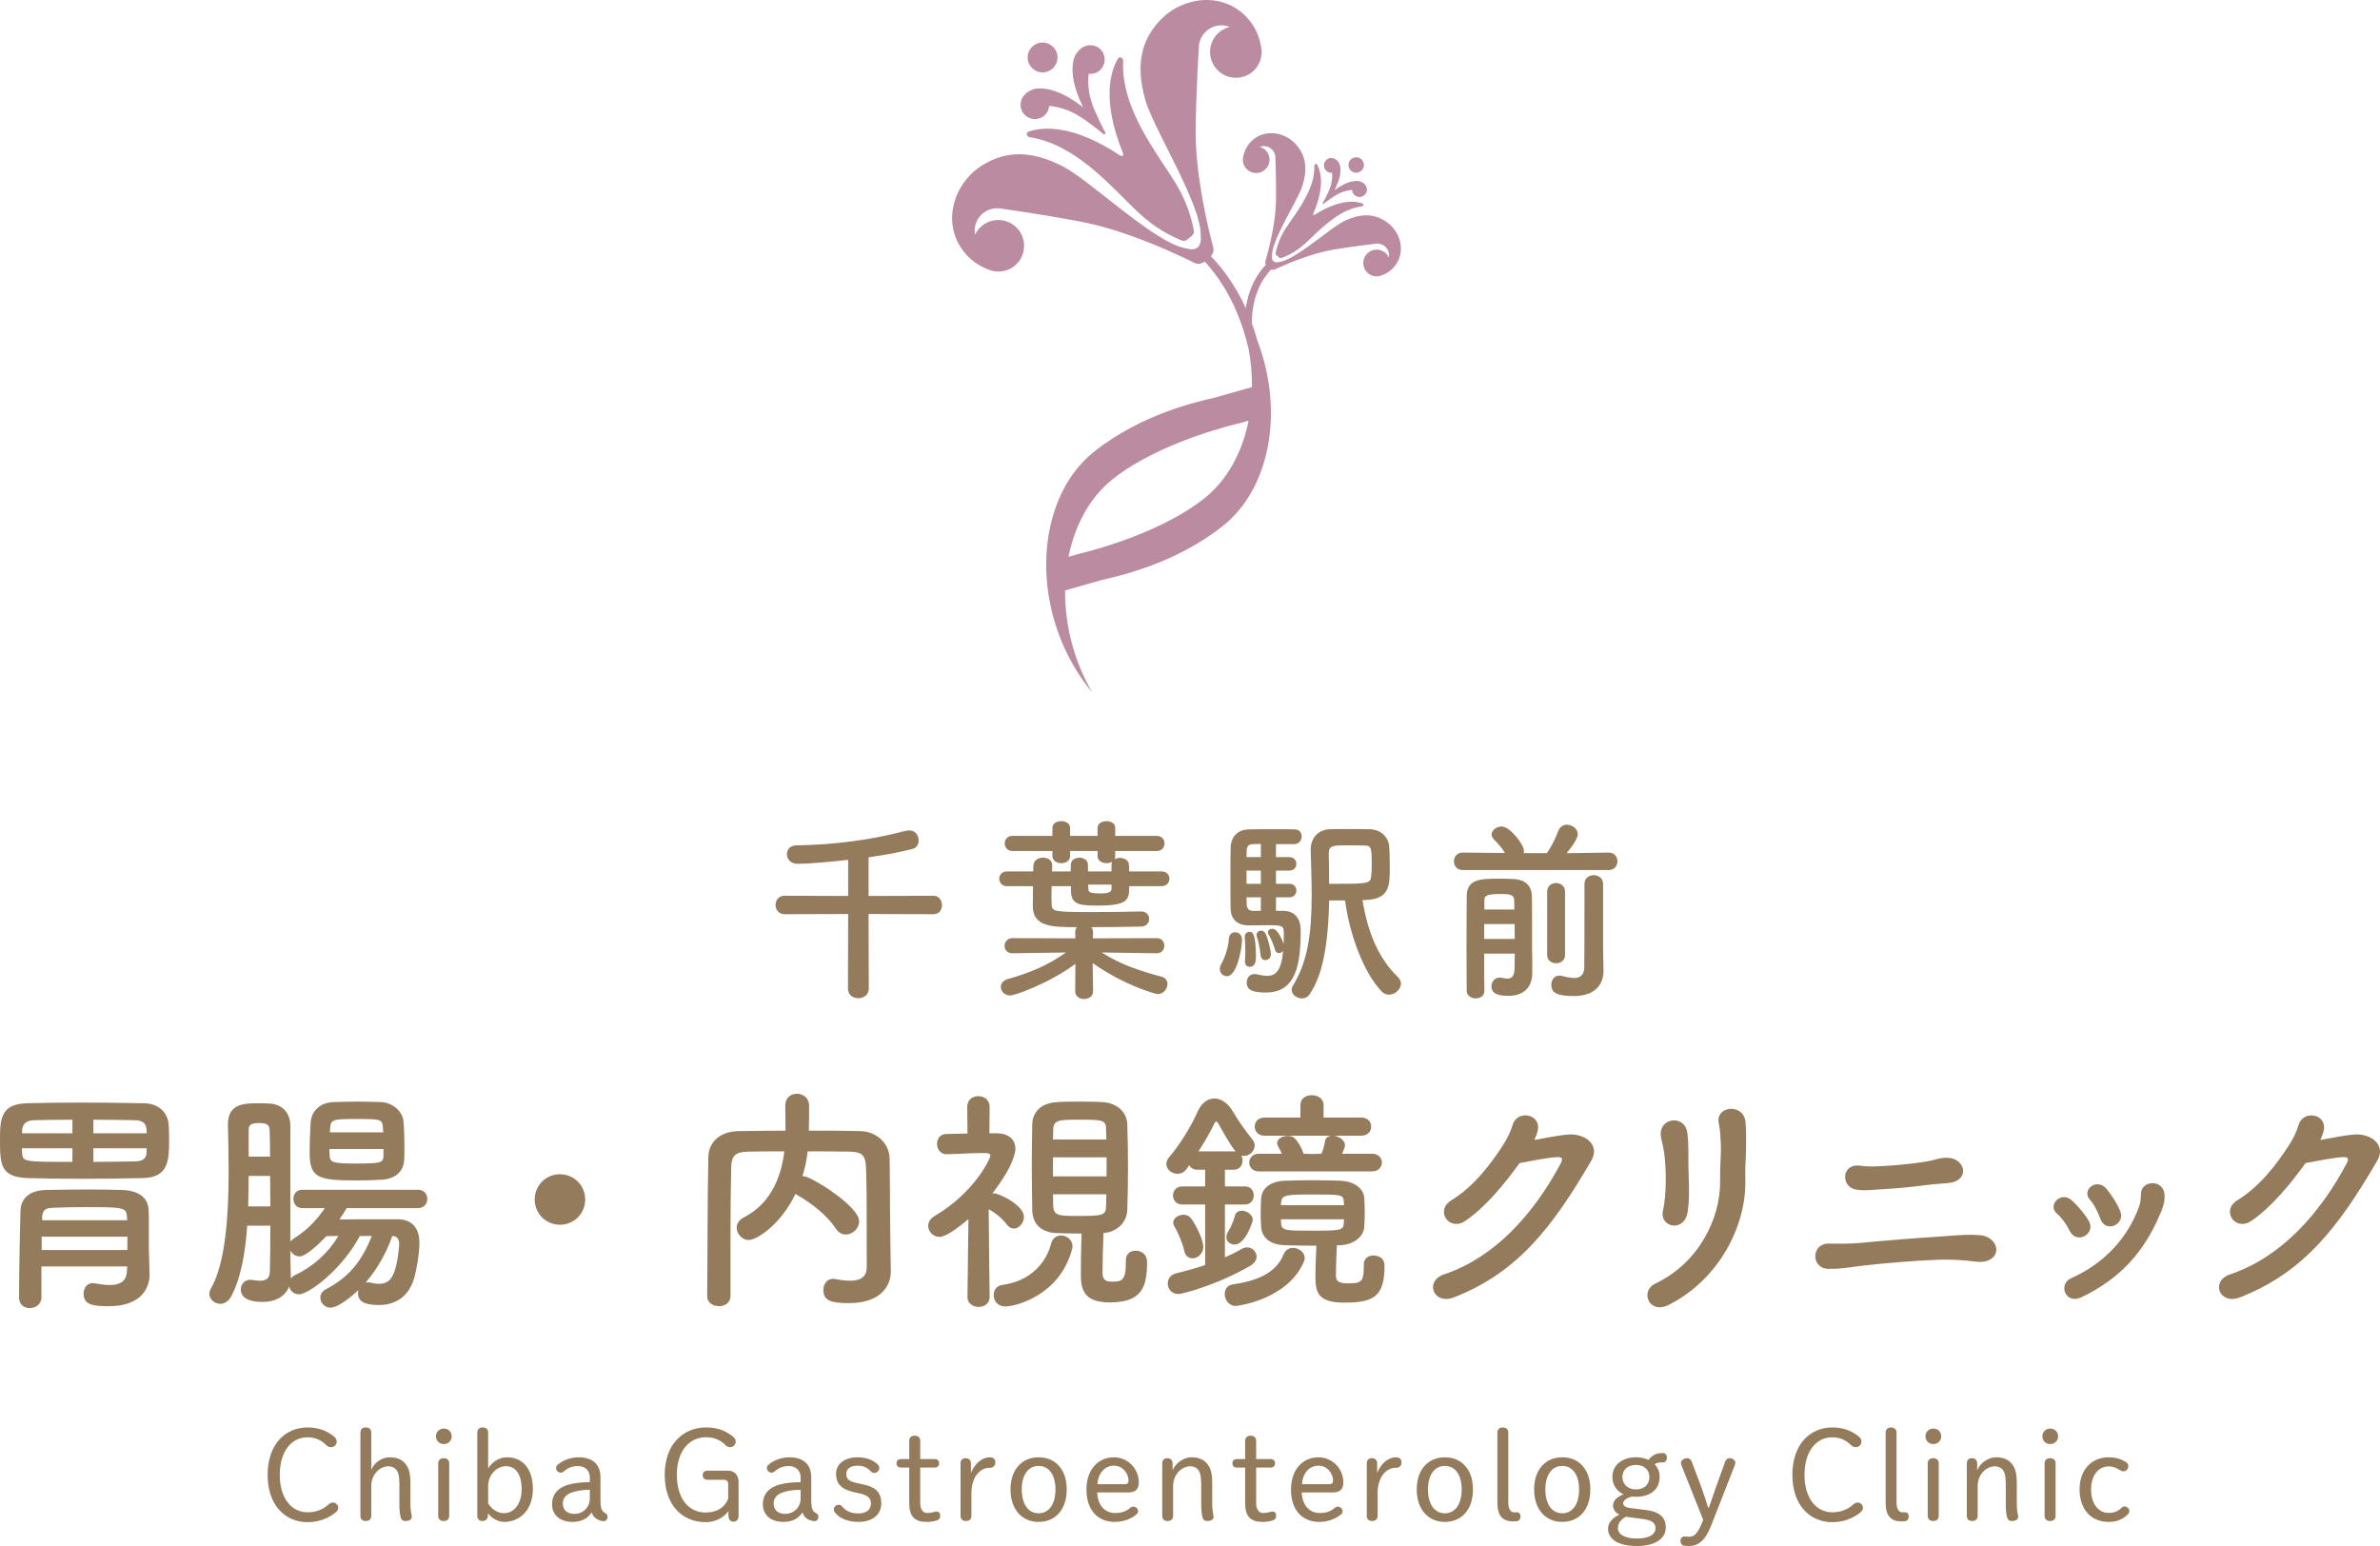 <?xml version="1.0" encoding="UTF-8"?><svg id="_レイヤー_2" xmlns="http://www.w3.org/2000/svg" width="528.088" height="343.048" viewBox="0 0 528.088 343.048"><g id="_レイヤー_1-2"><path d="M18.286,261.562c-4.333,0-8.456-.052-12.207-.158-5.972-.211-6.079-3.065-6.079-8.402,0-4.598.106-8.033,5.92-8.193,3.804-.104,7.768-.158,11.891-.158,4.598,0,9.355.054,14.218.158,3.276.054,5.178,2.169,5.391,4.652.052.792.104,1.902.104,3.065,0,4.915-.052,8.719-5.76,8.877-4.546.106-9.144.158-13.477.158ZM33.19,282.65v.211c0,3.065-2.008,6.975-9.038,6.975-3.699,0-5.601-.369-5.601-2.801,0-1.162.686-2.325,2.06-2.325.106,0,.265,0,.423.052,1.164.213,2.273.371,3.33.371,2.113,0,3.752-.688,3.804-3.224l.054-.899H9.196v6.871c0,1.533-1.322,2.377-2.59,2.377-1.216,0-2.377-.74-2.377-2.325,0-6.237.263-18.021.317-19.343.104-2.219,1.479-4.44,5.655-4.544,2.536-.054,5.918-.106,9.248-.106,2.748,0,5.443.052,7.609.106,4.281.158,5.814,2.113,5.92,4.492.052.899.052,2.008.052,3.17v5.445l.158,5.497ZM16.067,254.797H4.863c0,.423.052.794.052,1.111.158,1.902.475,1.902,11.152,1.902v-3.013ZM16.067,248.456c-3.013,0-5.866.054-8.51.106-1.85.052-2.588,1.003-2.642,2.167v.74h11.152v-3.013ZM28.275,274.405H9.248v2.959h19.026v-2.959ZM28.168,269.966c-.104-2.06-.951-2.114-8.984-2.114-2.855,0-5.708.054-7.77.158-1.32.054-2.008.636-2.06,1.956v.792h18.868l-.054-.792ZM32.556,251.469c0-.371-.052-.634-.052-.899-.106-1.374-.899-1.956-2.59-2.008-2.959-.052-6.079-.106-9.196-.106v3.013h11.838ZM20.718,254.797v3.013c3.118,0,6.289-.052,9.301-.106,1.322,0,2.431-.475,2.486-1.85,0-.317.052-.686.052-1.057h-11.838Z" fill="#937b5c"/><path d="M76.948,268.064c-.528.845-1.057,1.691-1.639,2.536,2.855-.052,6.289-.052,9.409-.052h3.645c3.013.052,4.704,1.902,4.704,5.284,0,2.114-.688,6.554-1.426,8.562-1.322,3.541-4.123,5.18-7.559,5.18-3.382,0-4.65-.899-4.65-2.644,0-.211.052-.475.106-.686-2.114,2.008-4.757,3.91-6.183,3.91-1.374,0-2.273-1.109-2.273-2.219,0-.686.369-1.426,1.216-1.85,5.074-2.642,7.98-6.183,10.199-11.838h-2.642c-4.07,7.557-11.363,12.948-13.53,12.948-1.109,0-1.956-.792-2.167-1.743-.847,2.219-3.013,3.435-5.92,3.435-4.069,0-4.809-1.637-4.809-2.748s.792-2.167,2.114-2.167c.211,0,.369,0,.528.054.53.104,1.057.158,1.587.158,1.162,0,2.167-.371,2.219-1.904.052-1.796.106-5.76.106-10.306h-5.128c-.421,6.025-1.426,11.786-3.593,15.75-.634,1.109-1.533,1.585-2.379,1.585-1.268,0-2.43-1.005-2.43-2.219,0-.371.104-.74.317-1.111,3.382-5.866,3.962-16.858,3.962-26.267,0-3.752-.104-7.292-.158-10.093v-.158c0-4.652,3.806-4.652,6.66-4.652.845,0,1.691,0,2.536.054,2.907.158,4.598,2.06,4.652,4.809v25.897c.158-.319.475-.582.897-.847,2.696-1.691,4.863-3.858,6.765-6.658h-5.019c-1.322,0-1.956-1.005-1.956-2.062,0-1.003.634-2.008,1.956-2.008h25.685c1.374,0,2.06,1.005,2.06,2.008,0,1.057-.686,2.062-2.06,2.062h-15.802ZM59.984,267.693c0-2.271-.054-4.598-.054-6.765h-4.757c0,2.221-.052,4.494-.104,6.765h4.915ZM59.93,256.649c0-2.379-.052-4.44-.104-5.868,0-1.374-.847-1.585-2.431-1.585-1.797,0-2.221.475-2.221,1.585v5.868h4.757ZM72.402,274.299c-1.374,1.481-4.492,4.494-5.918,4.494-.899,0-1.691-.582-2.06-1.322,0,1.956.052,4.333.104,5.655v.582c.213-.265.475-.53.899-.74,4.069-1.956,7.292-4.811,9.672-8.721l-2.696.052ZM84.664,261.774c-1.691.106-3.647.158-5.497.158-8.773,0-10.464-.582-10.464-6.341,0-2.062.106-4.494.213-6.396.104-2.325,1.796-4.546,5.074-4.65,1.743-.054,3.541-.106,5.336-.106s3.595.052,5.232.106c2.59.104,4.811,2.114,4.969,4.281.158,1.691.211,3.752.211,5.653,0,1.005,0,1.956-.052,2.803-.106,2.748-2.062,4.333-5.021,4.492ZM85.087,254.956h-11.997c0,.53.052,1.005.052,1.428.054,1.585.792,1.796,5.814,1.796,5.866,0,6.079-.211,6.131-1.85v-1.374ZM84.981,250.359c-.104-2.008-.423-2.062-5.708-2.062-5.443,0-5.918.054-6.025,2.114l-.052.845h11.838l-.054-.897ZM81.123,284.605c.158-.052.371-.052.582-.052.158,0,.317,0,.475.052.686.158,1.322.265,1.902.265,2.325,0,3.858-1.216,4.494-8.614v-.265c0-1.162-.582-1.691-1.533-1.743-1.27,3.699-3.33,7.347-5.92,10.358Z" fill="#937b5c"/><path d="M124.247,271.763c-3.118,0-5.603-2.484-5.603-5.603s2.486-5.601,5.603-5.601,5.601,2.484,5.601,5.601-2.484,5.603-5.601,5.603Z" fill="#937b5c"/><path d="M197.655,282.069v.106c0,3.063-2.169,6.975-9.25,6.975-3.91,0-5.708-.475-5.708-2.907,0-1.268.74-2.484,2.167-2.484.106,0,.265.052.423.052,1.164.213,2.325.371,3.33.371,2.114,0,3.699-.688,3.699-3.013,0-14.639,0-17.652-.158-22.092-.106-3.011-1.164-3.487-3.699-3.541-3.12-.052-6.183-.052-9.248-.052-.213,1.85-.582,3.699-1.164,5.497h.211c1.639,0,12.368,6.658,12.368,9.989,0,1.637-1.426,2.959-2.959,2.959-.794,0-1.587-.369-2.167-1.268-1.904-2.855-5.18-5.549-8.456-7.399-.213-.106-.371-.213-.53-.371-3.276,6.871-8.614,10.253-10.358,10.253-1.533,0-2.696-1.374-2.696-2.748,0-.792.423-1.639,1.426-2.167,6.343-3.224,8.456-9.248,9.144-14.745-2.696,0-5.338,0-7.928.052-3.011.054-3.804.899-3.858,3.541-.104,4.757-.158,9.513-.158,14.27v14.218c0,1.533-1.268,2.271-2.536,2.271-1.322,0-2.642-.738-2.642-2.219v-.052c.104-9.726.052-20.559.263-30.865.054-3.33,2.696-5.655,6.606-5.708,3.436-.054,6.923-.106,10.518-.106,0-2.114-.054-4.333-.054-5.601,0-1.745,1.27-2.59,2.59-2.59s2.696.899,2.696,2.642c0,1.374,0,3.593-.054,5.549,3.806,0,7.664,0,11.469.106,3.172.052,6.396,2.377,6.448,6.131.106,5.918.052,11.68.158,17.598l.106,7.347Z" fill="#937b5c"/><path d="M219.584,287.828c0,1.428-1.216,2.167-2.431,2.167s-2.484-.738-2.484-2.167v-.052l.211-17.281c-2.696,2.325-5.18,3.962-6.396,3.962-1.426,0-2.536-1.162-2.536-2.43,0-.794.423-1.587,1.374-2.169,8.931-5.232,12.42-12.789,12.42-13.423,0-.528-.688-.582-1.057-.582h-.847c-2.853,0-4.757.213-7.716.265h-.052c-1.428,0-2.167-1.164-2.167-2.273s.686-2.219,2.113-2.219c1.481-.054,3.065-.054,4.652-.106l-.054-5.918c0-1.587,1.216-2.379,2.484-2.379,1.216,0,2.486.792,2.486,2.379l-.054,5.866h1.639c2.801.052,4.123,1.479,4.123,3.435,0,.423-.054,3.382-5.128,9.936.106,0,.265-.054.423-.054,1.005,0,6.606,2.59,6.606,5.232,0,1.374-1.109,2.59-2.219,2.59-.53,0-1.057-.211-1.533-.845-1.111-1.481-2.748-2.748-4.07-3.436.052,8.297.213,19.45.213,19.45v.052ZM223.071,289.891c-1.743,0-2.59-1.27-2.59-2.538,0-1.057.634-2.06,1.85-2.219,6.343-.847,9.778-4.915,10.887-9.144.317-1.32,1.268-1.85,2.221-1.85,1.216,0,2.536.951,2.536,2.379,0,.211-.052.475-.106.686-2.694,10.201-12.472,12.685-14.797,12.685ZM249.813,279.637c0-1.481,1.057-2.114,2.167-2.114,1.057,0,2.538.582,2.538,2.59,0,5.762-1.374,8.879-8.297,8.879-5.497,0-6.396-2.642-6.396-6.079,0-3.065.054-6.235.158-9.194-1.902,0-3.699-.054-5.443-.106-3.647-.106-5.445-2.167-5.497-5.074-.052-3.224-.106-6.765-.106-10.306,0-2.907.054-5.866.106-8.773.052-2.325,1.533-4.704,5.549-4.915,1.533-.106,3.224-.106,4.915-.106,1.743,0,3.435,0,5.021.106,3.487.158,5.497,2.377,5.601,4.861.106,3.065.158,6.289.158,9.567,0,3.224-.052,6.448-.158,9.511-.104,2.644-2.114,4.863-5.284,5.128-.106,3.276-.213,6.235-.213,8.773,0,1.374.477,2.008,2.114,2.008,2.114,0,3.065-.211,3.065-4.175v-.582ZM245.427,250.676c0-2.221-.74-2.221-6.131-2.221-4.175,0-5.603,0-5.603,2.273l-.052,2.114h11.838l-.052-2.167ZM245.532,256.807h-11.891v4.227h11.891v-4.227ZM233.641,264.998c0,.845.052,1.743.052,2.59.106,2.167,1.27,2.219,5.232,2.219,5.92,0,6.448-.106,6.502-2.273,0-.845.052-1.691.052-2.536h-11.838Z" fill="#937b5c"/><path d="M267.41,267.271h-5.074c-1.374,0-2.062-1.005-2.062-2.008s.688-2.01,2.062-2.01h5.074v-3.699h-1.691c-.951,0-1.533-.421-1.85-1.003-.688,1.057-1.268,1.902-2.59,1.902-1.268,0-2.483-.951-2.483-2.167,0-.475.158-1.003.633-1.533,2.219-2.536,4.757-6.606,6.341-10.147.847-1.902,2.221-2.853,3.699-2.853,1.428,0,2.959.951,4.07,2.853,1.162,2.008,2.853,4.387,4.385,6.289.317.423.475.847.475,1.268,0,1.27-1.162,2.325-2.377,2.325-.213,0-.371,0-.582-.052.158.317.265.688.265,1.057,0,1.057-.634,2.06-1.956,2.06h-1.956v3.699h4.44c1.322,0,1.956,1.005,1.956,2.01s-.634,2.008-1.956,2.008h-4.44v11.732c1.322-.582,2.59-1.216,3.753-1.902.423-.213.792-.319,1.162-.319,1.164,0,2.114.953,2.114,2.062,0,.686-.423,1.426-1.374,2.008-7.557,4.385-15.221,6.289-15.961,6.289-1.533,0-2.376-1.164-2.376-2.325,0-1.005.581-1.956,1.849-2.273,2.377-.582,4.492-1.164,6.448-1.85v-13.423ZM262.812,277.681c-.423-1.954-1.533-4.385-2.167-5.443-.213-.317-.317-.634-.317-.951,0-1.005,1.162-1.745,2.273-1.745.58,0,1.162.213,1.533.636.634.686,2.853,4.492,2.853,6.5,0,1.533-1.268,2.536-2.377,2.536-.794,0-1.587-.475-1.797-1.533ZM273.752,255.485c.158,0,.317.052.423.052-1.639-2.113-2.959-4.757-3.912-6.341-.104-.211-.263-.317-.421-.317-.106,0-.213.052-.317.265-1.005,2.167-2.327,4.333-3.595,6.341h7.822ZM274.175,289.784c-1.481,0-2.431-1.374-2.431-2.694,0-1.005.582-1.956,1.902-2.114,5.603-.792,9.567-2.696,11.152-6.606.423-1.057,1.268-1.481,2.114-1.481,1.268,0,2.59,1.005,2.59,2.273,0,.265-.054.475-.16.74-3.541,8.402-14.639,9.882-15.167,9.882ZM272.113,274.512c0-.371.106-.792.423-1.27.582-.897,1.164-2.325,1.481-3.487.211-.792.845-1.109,1.533-1.109,1.109,0,2.431.897,2.431,2.06,0,.211-1.587,5.443-4.018,5.443-1.003,0-1.85-.634-1.85-1.637ZM279.301,259.925c-1.374,0-2.114-1.005-2.114-1.956,0-1.003.74-1.956,2.114-1.956h5.128c-.265-.58-.53-1.109-.794-1.585-.158-.265-.263-.582-.263-.792,0-.951,1.216-1.585,2.377-1.585.582,0,1.164.158,1.533.528.688.688,1.533,2.06,1.956,3.435l1.797.054,2.167-.054c.369-.845.686-1.902.792-2.746.104-.794.686-1.164,1.374-1.27h-14.852c-1.374,0-2.114-1.003-2.114-2.008s.74-2.008,2.114-2.008h8.033v-2.801c0-1.481,1.27-2.167,2.538-2.167s2.59.74,2.59,2.167v2.801h8.402c1.428,0,2.167,1.005,2.167,2.008s-.738,2.008-2.167,2.008h-6.131c1.164.158,2.486,1.005,2.486,2.167,0,.317-.371,1.27-.634,1.85h6.658c1.426,0,2.167.953,2.167,1.956,0,.951-.74,1.956-2.167,1.956h-25.157ZM302.608,280.536c0-1.322,1.057-1.956,2.114-1.956.58,0,2.484.158,2.484,2.325,0,6.819-2.431,8.139-8.986,8.139-6.235,0-6.341-2.694-6.341-6.235,0-2.114.158-4.652.211-6.396-2.377,0-4.65-.052-6.923-.106-3.382-.104-5.178-1.691-5.336-4.069-.054-.951-.106-1.902-.106-2.907,0-1.164.052-2.377.106-3.435.104-1.904,1.691-3.806,5.391-3.912,1.954-.052,3.91-.104,5.866-.104,2.008,0,4.016.052,6.183.104,3.276.106,5.338,1.797,5.443,3.858.054.953.106,2.062.106,3.172s-.052,2.167-.106,3.172c-.104,2.219-2.325,4.016-5.443,4.121h-.634c-.106,1.797-.211,4.863-.211,6.66,0,1.003.158,1.796,2.588,1.796,2.855,0,3.595-.158,3.595-3.645v-.582ZM298.168,266.69c-.052-1.639-.53-1.639-7.03-1.639-5.443,0-6.765.052-6.869,1.691,0,.213-.054.475-.054.688h14.005l-.052-.74ZM284.216,270.547c0,.317.054.634.054.899.052,1.637,1.109,1.637,6.869,1.637,6.237,0,6.977-.052,7.03-1.691,0-.263.052-.58.052-.845h-14.005Z" fill="#937b5c"/><path d="M325.119,270.917c-3.645,2.431-6.765-2.377-3.065-4.598,5.128-3.118,8.986-8.402,11.469-12.26.899-1.374,1.691-3.013,2.06-4.335.953-3.541,6.237-2.588,5.655.899-.106.74-.423,1.533-.792,2.325,2.536-.421,5.284-1.055,7.664-1.214,3.699-.213,6.975,2.377,4.967,5.812-8.508,14.587-16.224,24.788-30.494,30.337-4.546,1.743-6.606-3.647-2.114-5.128,11.152-3.752,19.819-13.265,25.896-24.734.53-1.055.054-1.268-.738-1.268-2.114.054-6.343.951-8.456,1.322-3.172,4.385-7.399,9.672-12.051,12.841Z" fill="#937b5c"/><path d="M367.293,284.817c9.776-4.652,14.428-14.587,14.374-22.567-.052-4.229.265-5.866.158-8.456-.052-1.322-.158-3.33-.421-4.387-1.005-4.121,5.653-4.757,5.918-.263.158,2.219.106,3.011.106,4.65,0,1.902-.054,2.855-.106,3.858-.052,1.005-.106,2.167-.052,4.387.158,9.989-5.814,21.827-16.966,27.48-4.44,2.273-6.5-3.065-3.011-4.702ZM368.984,268.645c.845-3.647.74-9.567.263-12.896-.158-1.005-.369-2.062-.634-3.065-1.109-4.704,5.338-5.708,5.814-1.111.158,1.481.213,3.065.213,4.387-.054,2.06.052,4.704.104,6.765.054,2.06.054,4.016-.263,6.131-.74,4.809-6.343,3.435-5.497-.211Z" fill="#937b5c"/><path d="M438.481,279.954c-2.803-.369-5.708-.528-8.562-.423-5.655.213-12.631.847-16.701,1.322-3.118.369-4.598.74-7.609.686-3.753-.052-3.912-5.76.423-5.601,1.85.052,4.915.052,6.869-.158,3.699-.369,11.997-1.057,17.177-1.374,3.172-.211,6.289-.582,9.301-.317,2.431.211,3.806,2.06,3.543,3.593-.265,1.587-2.114,2.59-4.44,2.273ZM427.54,262.936c-3.011.423-6.975.794-9.194.899-2.325.106-4.44.475-6.606.106-3.278-.582-3.224-5.814.951-5.284,1.743.211,2.801.211,4.65.104,2.431-.104,6.871-.475,9.936-1.003.951-.158,1.637-.317,2.377-.53.74-.211,1.533-.369,2.538-.317,3.91.106,5.074,5.128.052,5.603-1.691.158-3.013.211-4.704.421Z" fill="#937b5c"/><path d="M459.249,273.137c-.688-1.428-1.745-2.907-2.855-3.858-2.167-1.85.899-5.128,3.33-2.907,1.32,1.216,2.748,2.853,3.752,4.544,1.639,2.855-2.696,5.338-4.227,2.221ZM459.512,283.654c7.453-3.328,12.685-9.038,15.169-16.065.265-.74.369-1.797.369-2.538-.104-3.224,5.021-3.489,5.232.052.106,1.639-.421,3.013-1.003,4.335-3.489,8.191-8.562,14.109-17.387,18.39-3.595,1.745-5.286-2.853-2.379-4.175ZM466.014,270.389c-.53-1.533-1.374-3.172-2.327-4.229-1.902-2.113,1.587-4.915,3.699-2.377,1.164,1.374,2.327,3.172,3.065,4.967,1.216,3.013-3.328,4.969-4.438,1.639Z" fill="#937b5c"/><path d="M499.519,270.917c-3.645,2.431-6.765-2.377-3.065-4.598,5.128-3.118,8.986-8.402,11.469-12.26.899-1.374,1.691-3.013,2.06-4.335.953-3.541,6.237-2.588,5.655.899-.106.74-.423,1.533-.792,2.325,2.536-.421,5.284-1.055,7.664-1.214,3.699-.213,6.975,2.377,4.967,5.812-8.508,14.587-16.224,24.788-30.494,30.337-4.546,1.743-6.606-3.647-2.114-5.128,11.152-3.752,19.819-13.265,25.896-24.734.53-1.055.054-1.268-.738-1.268-2.114.054-6.343.951-8.456,1.322-3.172,4.385-7.399,9.672-12.051,12.841Z" fill="#937b5c"/><path d="M73.855,318.54c.609.445.858.804.858,1.359,0,.638-.582,1.22-1.191,1.22-.388,0-.75-.083-1.136-.47-1.165-1.165-2.551-1.72-4.159-1.72-3.659,0-6.154,3.243-6.154,8.317,0,5.103,2.522,8.317,6.154,8.317,1.774,0,3.326-.526,4.658-1.718.332-.276.609-.443.97-.443.609,0,1.193.499,1.193,1.107,0,.388-.139.694-.472.999-1.83,1.525-4.02,2.246-6.349,2.246-4.963,0-8.844-3.771-8.844-10.509s3.91-10.507,8.844-10.507c2.134,0,3.964.555,5.628,1.801Z" fill="#937b5c"/><path d="M88.619,329.298c0-1.72-.22-2.634-.719-3.216-.445-.499-1.055-.721-1.691-.721-1.97,0-3.827,1.857-3.827,4.297v6.655c0,.775-.443,1.191-1.22,1.191s-1.193-.416-1.193-1.191v-18.381c0-.777.416-1.193,1.193-1.193s1.22.416,1.22,1.193v8.207c.638-1.608,2.385-2.774,4.047-2.774,1.471,0,2.578.388,3.382,1.276.887.97,1.249,2.19,1.249,4.519v4.38c0,.999.083,1.913.276,2.69.029.11.029.276.029.388,0,.47-.501.885-1.359.885-.667,0-.97-.276-1.136-.941-.195-.833-.251-1.691-.251-3.023v-4.241Z" fill="#937b5c"/><path d="M100.226,318.707c0,.97-.748,1.72-1.747,1.72s-1.745-.75-1.745-1.72.748-1.718,1.745-1.718,1.747.748,1.747,1.718ZM97.232,324.723c0-.748.472-1.164,1.22-1.164s1.22.416,1.22,1.164v11.616c0,.748-.472,1.164-1.22,1.164s-1.22-.416-1.22-1.164v-11.616Z" fill="#937b5c"/><path d="M108.26,336.339c0,.721-.499,1.164-1.22,1.164s-1.136-.443-1.136-1.164v-18.437c0-.775.416-1.164,1.193-1.164s1.22.388,1.22,1.164v7.957c.914-1.525,2.495-2.495,4.213-2.495,3.549,0,5.711,2.69,5.711,7.041,0,4.548-2.799,7.292-6.376,7.292-1.22,0-2.689-.694-3.605-1.913v.555ZM108.316,333.595c.804,1.332,2.107,2.163,3.493,2.163,2.302,0,3.937-2.107,3.937-5.323,0-3.355-1.386-5.101-3.465-5.101-2.024,0-3.964,1.912-3.964,4.297v3.964Z" fill="#937b5c"/><path d="M130.874,327.8c0-1.525-1.109-2.495-2.605-2.495-1.359,0-2.302.445-3.133,1.165-.195.166-.445.303-.721.303-.555,0-1.026-.526-1.026-.941,0-.278,0-.472.195-.665.914-.916,2.772-1.803,4.795-1.803,3.106,0,4.851,1.552,4.851,4.436v4.934c0,2.053.332,2.607,1.026,2.994.388.222.555.417.555.804,0,.611-.361.999-.86.999-.472,0-.943-.166-1.247-.305-.694-.332-1.165-.831-1.415-1.635-.86,1.303-2.246,2.107-4.213,2.107-2.994,0-4.575-1.664-4.575-3.91,0-2.466,1.608-3.798,3.632-4.353,1.525-.416,3.106-.553,4.741-.553v-1.082ZM130.874,330.574c-1.386,0-2.718.166-3.964.582-1.026.332-2.024,1.08-2.024,2.412,0,1.386.831,2.356,2.605,2.356,1.747,0,3.382-1.332,3.382-3.438v-1.912Z" fill="#937b5c"/><path d="M161.578,329.325c0-.609-.332-.97-.943-.97h-3.632c-.665,0-1.08-.359-1.08-1.026s.416-.997,1.08-.997h4.548c1.413,0,2.327,1.026,2.327,2.412v7.569c0,.804-.387,1.33-1.136,1.33-.721,0-1.107-.526-1.107-1.33v-.999c-1.193,1.581-3.023,2.441-5.047,2.441-5.213,0-9.094-3.771-9.094-10.509,0-6.682,3.993-10.507,9.204-10.507,2.302,0,4.076.638,5.684,1.83.609.443.86.804.86,1.33,0,.694-.611,1.22-1.222,1.22-.387,0-.721-.137-1.053-.47-1.053-1.109-2.605-1.747-4.27-1.747-3.908,0-6.513,3.243-6.513,8.344,0,5.157,2.495,8.373,6.403,8.373,2.634,0,4.38-1.303,4.99-3.104v-3.189Z" fill="#937b5c"/><path d="M177.646,327.8c0-1.525-1.109-2.495-2.605-2.495-1.359,0-2.302.445-3.133,1.165-.195.166-.445.303-.721.303-.555,0-1.026-.526-1.026-.941,0-.278,0-.472.195-.665.914-.916,2.772-1.803,4.795-1.803,3.106,0,4.851,1.552,4.851,4.436v4.934c0,2.053.332,2.607,1.026,2.994.388.222.555.417.555.804,0,.611-.361.999-.86.999-.472,0-.943-.166-1.247-.305-.694-.332-1.165-.831-1.415-1.635-.858,1.303-2.246,2.107-4.213,2.107-2.994,0-4.575-1.664-4.575-3.91,0-2.466,1.608-3.798,3.632-4.353,1.525-.416,3.106-.553,4.741-.553v-1.082ZM177.646,330.574c-1.386,0-2.718.166-3.964.582-1.026.332-2.024,1.08-2.024,2.412,0,1.386.831,2.356,2.605,2.356,1.747,0,3.382-1.332,3.382-3.438v-1.912Z" fill="#937b5c"/><path d="M189.613,331.127c-3.05-.665-4.103-1.968-4.103-4.13s1.941-3.632,4.714-3.632c1.828,0,3.409.499,4.546,1.608.222.195.332.472.332.777,0,.526-.499,1.08-1.053,1.08-.305,0-.555-.083-.804-.332-.943-.97-1.801-1.276-3.021-1.276-1.415,0-2.441.665-2.441,1.774,0,1.276.611,1.747,2.801,2.19l.943.195c2.828.582,4.02,1.828,4.02,4.213s-1.83,4.103-5.103,4.103c-2.244,0-4.101-.748-5.128-2.024-.195-.222-.305-.499-.305-.804,0-.499.528-.97,1.053-.97.332,0,.555.083.831.416.97,1.136,2.136,1.498,3.549,1.498,1.886,0,2.801-.887,2.801-2.219,0-1.109-.555-1.801-2.745-2.273l-.887-.195Z" fill="#937b5c"/><path d="M204.187,333.622c0,1.276.667,2.107,1.469,2.107.417,0,.887-.054,1.332-.166.276-.083.611-.166.804-.166.526,0,.831.332.831.943,0,.472-.22.831-.609.97-.694.249-1.554.388-2.358.388-2.661,0-3.908-1.136-3.908-4.186v-7.874h-1.83c-.609,0-.997-.332-.997-.941s.388-.943.997-.943h1.83v-4.02c0-.748.472-1.164,1.22-1.164s1.22.416,1.22,1.164v4.02h3.189c.609,0,.997.332.997.943s-.388.941-.997.941h-3.189v7.984Z" fill="#937b5c"/><path d="M215.548,336.312c0,.775-.443,1.191-1.22,1.191s-1.193-.416-1.193-1.191v-11.616c0-.721.445-1.136,1.136-1.136s1.165.416,1.165,1.136v2.134c.914-2.163,2.495-3.465,4.186-3.465.858,0,1.22.445,1.22,1.165,0,.692-.472,1.164-1.22,1.164-2.441,0-4.076,2.385-4.076,5.545v5.074Z" fill="#937b5c"/><path d="M224.218,330.491c0-4.409,2.549-7.126,6.237-7.126,3.715,0,6.237,2.69,6.237,7.126,0,4.49-2.522,7.207-6.237,7.207-3.688,0-6.237-2.745-6.237-7.207ZM234.197,330.491c0-3.216-1.442-5.213-3.742-5.213s-3.742,1.997-3.742,5.213c0,3.27,1.44,5.294,3.742,5.294s3.742-2.024,3.742-5.294Z" fill="#937b5c"/><path d="M243.449,331.156c.11,2.938,1.801,4.573,3.937,4.573,1.303,0,2.412-.276,3.382-1.136.222-.193.388-.276.692-.276.611,0,1.055.472,1.055,1.053,0,.249-.112.472-.361.665-1.22,1.053-3.021,1.664-4.795,1.664-3.8,0-6.293-2.634-6.293-7.207,0-4.409,2.605-7.126,6.098-7.126,3.077,0,5.518,2.495,5.518,5.572,0,1.525-.804,2.219-2.219,2.219h-7.014ZM249.686,329.325c.472,0,.721-.332.721-.777,0-1.523-1.22-3.326-3.243-3.326-2.08,0-3.52,1.747-3.659,4.103h6.181Z" fill="#937b5c"/><path d="M260.185,326.248c.692-1.664,2.495-2.884,4.157-2.884,1.442,0,2.578.388,3.382,1.276.887.97,1.249,2.19,1.249,4.519v4.38c0,.999.083,1.913.276,2.69.029.11.029.276.029.388,0,.47-.501.885-1.359.885-.667,0-.97-.276-1.136-.941-.195-.833-.251-1.691-.251-3.023v-4.241c0-1.72-.22-2.634-.719-3.216-.445-.499-1.055-.721-1.691-.721-1.97,0-3.827,1.857-3.827,4.353v6.599c0,.775-.443,1.191-1.22,1.191s-1.193-.416-1.193-1.191v-11.589c0-.721.445-1.164,1.136-1.164s1.165.443,1.165,1.164v1.525Z" fill="#937b5c"/><path d="M278.723,333.622c0,1.276.667,2.107,1.469,2.107.417,0,.887-.054,1.332-.166.276-.083.611-.166.804-.166.526,0,.831.332.831.943,0,.472-.22.831-.609.97-.694.249-1.554.388-2.358.388-2.661,0-3.908-1.136-3.908-4.186v-7.874h-1.83c-.609,0-.997-.332-.997-.941s.388-.943.997-.943h1.83v-4.02c0-.748.472-1.164,1.22-1.164s1.22.416,1.22,1.164v4.02h3.189c.609,0,.997.332.997.943s-.388.941-.997.941h-3.189v7.984Z" fill="#937b5c"/><path d="M288.835,331.156c.11,2.938,1.801,4.573,3.937,4.573,1.303,0,2.412-.276,3.382-1.136.222-.193.388-.276.692-.276.611,0,1.055.472,1.055,1.053,0,.249-.112.472-.361.665-1.22,1.053-3.021,1.664-4.795,1.664-3.8,0-6.293-2.634-6.293-7.207,0-4.409,2.605-7.126,6.098-7.126,3.077,0,5.518,2.495,5.518,5.572,0,1.525-.804,2.219-2.219,2.219h-7.014ZM295.072,329.325c.472,0,.721-.332.721-.777,0-1.523-1.22-3.326-3.243-3.326-2.08,0-3.52,1.747-3.659,4.103h6.181Z" fill="#937b5c"/><path d="M305.681,336.312c0,.775-.443,1.191-1.22,1.191s-1.193-.416-1.193-1.191v-11.616c0-.721.445-1.136,1.136-1.136s1.165.416,1.165,1.136v2.134c.914-2.163,2.495-3.465,4.186-3.465.858,0,1.22.445,1.22,1.165,0,.692-.472,1.164-1.22,1.164-2.441,0-4.076,2.385-4.076,5.545v5.074Z" fill="#937b5c"/><path d="M314.354,330.491c0-4.409,2.549-7.126,6.237-7.126,3.715,0,6.237,2.69,6.237,7.126,0,4.49-2.522,7.207-6.237,7.207-3.688,0-6.237-2.745-6.237-7.207ZM324.333,330.491c0-3.216-1.442-5.213-3.742-5.213s-3.744,1.997-3.744,5.213c0,3.27,1.442,5.294,3.744,5.294s3.742-2.024,3.742-5.294Z" fill="#937b5c"/><path d="M332.253,317.903c0-.748.47-1.164,1.191-1.164.75,0,1.222.416,1.222,1.164v15.387c0,1.803.609,2.302,1.469,2.302.137,0,.332-.029.472-.029.443,0,.775.388.775.943s-.332.97-.775,1.026c-.222.027-.611.056-.777.056-2.246,0-3.576-1.026-3.576-4.132v-15.553Z" fill="#937b5c"/><path d="M340.4,330.491c0-4.409,2.549-7.126,6.237-7.126,3.715,0,6.237,2.69,6.237,7.126,0,4.49-2.522,7.207-6.237,7.207-3.688,0-6.237-2.745-6.237-7.207ZM350.379,330.491c0-3.216-1.442-5.213-3.742-5.213s-3.744,1.997-3.744,5.213c0,3.27,1.442,5.294,3.744,5.294s3.742-2.024,3.742-5.294Z" fill="#937b5c"/><path d="M365.257,335.064c3.021.388,4.353,1.637,4.353,3.881,0,2.412-2.273,4.103-6.405,4.103-4.101,0-6.403-1.469-6.403-3.881,0-1.164.831-2.273,2.522-3.104-.858-.361-1.413-1.109-1.413-2.053s.831-1.857,2.329-2.439c-1.498-.694-2.468-2.024-2.468-3.854,0-2.801,2.356-4.353,5.24-4.353.997,0,1.941.195,2.772.582.833-1.107,1.747-1.523,3.245-1.523.499,0,.831.416.831,1.024,0,.582-.332,1.053-.831,1.053-1.136,0-1.498.083-1.886.416.694.721,1.109,1.664,1.109,2.801,0,2.857-2.163,4.409-5.24,4.409-.276,0-.555-.029-.804-.056-1.276.249-2.051.887-2.051,1.469,0,.555.416.943,1.745,1.109l3.355.416ZM361.376,336.645c-.195-.027-.361-.056-.582-.112-1.165.638-1.803,1.471-1.803,2.578,0,1.332,1.525,2.275,4.186,2.275,2.774,0,4.159-.887,4.159-2.329,0-1.026-.694-1.72-2.774-1.997l-3.187-.416ZM359.991,327.717c0,1.691,1.247,2.774,3.021,2.774s2.967-1.055,2.967-2.745c0-1.637-1.193-2.69-2.967-2.69s-3.021,1.026-3.021,2.661Z" fill="#937b5c"/><path d="M373.176,325.361c-.11-.305-.193-.555-.193-.777,0-.499.611-1.024,1.359-1.024.472,0,.86.303,1.026.748l2.134,5.682c.555,1.498,1.026,3.023,1.498,4.519h.193c.528-1.552,1.053-3.104,1.608-4.656l1.997-5.545c.137-.416.472-.748.997-.748.665,0,1.249.47,1.249.941,0,.195-.029.388-.112.611l-5.294,13.501c-1.332,3.382-2.913,4.436-4.936,4.436-.303,0-.638-.027-.941-.054-.501-.056-.887-.417-.887-1.109,0-.582.416-.943.887-.943.276,0,.582.056.97.056,1.276,0,1.968-.777,2.938-3.16l.249-.611-4.741-11.865Z" fill="#937b5c"/><path d="M412.172,318.54c.609.445.858.804.858,1.359,0,.638-.582,1.22-1.191,1.22-.388,0-.75-.083-1.136-.47-1.165-1.165-2.551-1.72-4.159-1.72-3.659,0-6.154,3.243-6.154,8.317,0,5.103,2.522,8.317,6.154,8.317,1.774,0,3.326-.526,4.658-1.718.332-.276.609-.443.97-.443.609,0,1.193.499,1.193,1.107,0,.388-.139.694-.472.999-1.83,1.525-4.02,2.246-6.349,2.246-4.963,0-8.844-3.771-8.844-10.509s3.91-10.507,8.844-10.507c2.134,0,3.964.555,5.628,1.801Z" fill="#937b5c"/><path d="M418.398,317.903c0-.748.47-1.164,1.191-1.164.75,0,1.222.416,1.222,1.164v15.387c0,1.803.609,2.302,1.469,2.302.137,0,.332-.029.472-.029.443,0,.775.388.775.943s-.332.97-.775,1.026c-.222.027-.611.056-.777.056-2.246,0-3.576-1.026-3.576-4.132v-15.553Z" fill="#937b5c"/><path d="M430.729,318.707c0,.97-.748,1.72-1.747,1.72s-1.745-.75-1.745-1.72.748-1.718,1.745-1.718,1.747.748,1.747,1.718ZM427.735,324.723c0-.748.472-1.164,1.22-1.164s1.22.416,1.22,1.164v11.616c0,.748-.472,1.164-1.22,1.164s-1.22-.416-1.22-1.164v-11.616Z" fill="#937b5c"/><path d="M438.709,326.248c.692-1.664,2.495-2.884,4.157-2.884,1.442,0,2.578.388,3.382,1.276.887.97,1.249,2.19,1.249,4.519v4.38c0,.999.083,1.913.276,2.69.029.11.029.276.029.388,0,.47-.501.885-1.359.885-.667,0-.97-.276-1.136-.941-.195-.833-.251-1.691-.251-3.023v-4.241c0-1.72-.22-2.634-.719-3.216-.445-.499-1.055-.721-1.691-.721-1.97,0-3.827,1.857-3.827,4.353v6.599c0,.775-.443,1.191-1.22,1.191s-1.193-.416-1.193-1.191v-11.589c0-.721.445-1.164,1.136-1.164s1.165.443,1.165,1.164v1.525Z" fill="#937b5c"/><path d="M456.663,318.707c0,.97-.748,1.72-1.747,1.72s-1.745-.75-1.745-1.72.748-1.718,1.745-1.718,1.747.748,1.747,1.718ZM453.669,324.723c0-.748.472-1.164,1.22-1.164s1.22.416,1.22,1.164v11.616c0,.748-.472,1.164-1.22,1.164s-1.22-.416-1.22-1.164v-11.616Z" fill="#937b5c"/><path d="M472.156,336.007c-1.136,1.136-2.495,1.691-4.297,1.691-3.827,0-6.432-2.745-6.432-7.207,0-4.409,2.718-7.126,6.432-7.126,1.442,0,2.689.305,3.908,1.082.332.22.472.526.472.941,0,.584-.499,1.082-1.026,1.082-.388,0-.609-.112-.914-.305-.914-.582-1.608-.777-2.439-.777-2.219,0-3.881,1.97-3.881,5.103,0,3.214,1.635,5.211,3.908,5.211,1.193,0,2.107-.388,2.772-1.053.249-.249.445-.388.694-.388.582,0,1.109.499,1.109.97,0,.332-.056.528-.305.777Z" fill="#937b5c"/><path d="M192.726,202.813l.043,16.549c0,1.436-1.175,2.134-2.308,2.134-1.175,0-2.308-.698-2.308-2.134l.043-16.549-14.109.043c-1.349,0-2.002-1.044-2.002-2.047,0-1.044.653-2.047,2.002-2.047l14.109.044v-8.013c-2.698.305-8.098.872-11.278.872-1.525,0-2.308-1.088-2.308-2.134,0-1.001.696-1.96,2.134-1.96,7.49-.087,16.069-1.046,24.257-3.222.261-.089.522-.089.74-.089,1.394,0,2.089,1.133,2.089,2.223,0,.827-.392,1.61-1.307,1.871-2.569.698-6.053,1.351-9.797,1.873v8.58l14.415-.044c1.218,0,1.871,1.046,1.871,2.091,0,1.001-.609,2.002-1.871,2.002l-14.415-.043Z" fill="#937b5c"/><path d="M256.647,211.522l-12.194-.174c4.31,2.743,8.493,4.094,13.238,5.356.959.261,1.351.914,1.351,1.654,0,1.046-.872,2.223-2.178,2.223-.479,0-7.534-2.004-14.415-6.881l.089,6.27v.044c0,1.088-1.003,1.654-2.004,1.654-.959,0-1.96-.566-1.96-1.654v-.044l.044-6.096c-5.835,4.31-13.369,7.01-14.502,7.01-1.22,0-2.047-.957-2.047-1.873,0-.74.479-1.481,1.61-1.784,5.052-1.438,8.841-3.05,12.847-5.88l-11.844.174h-.044c-1.175,0-1.741-.827-1.741-1.654s.609-1.699,1.786-1.699l13.935.044-.044-1.351c0-.479.131-.827.392-1.133-5.356,0-9.799-.043-9.799-4.616,0-1.262.044-2.874.044-4.486h-5.793c-1.131,0-1.697-.827-1.697-1.654,0-.783.566-1.61,1.697-1.61h5.835l.044-1.307c.044-1.177,1.088-1.743,2.134-1.743s2.047.566,2.047,1.656v.087l-.043,1.307h4.136c0-.524.043-1.003.043-1.525,0-1.001.959-1.525,1.917-1.525.914,0,1.873.524,1.873,1.567v1.482h5.224v-1.438c0-.261.044-.522.131-.696-.348.216-.785.303-1.22.303-1.001,0-2.002-.522-2.002-1.567v-1.133h-6.098v1.133c0,1.046-.957,1.567-1.96,1.567-.957,0-1.958-.522-1.958-1.567v-1.133h-8.841c-1.177,0-1.743-.827-1.743-1.697,0-.829.566-1.656,1.743-1.656h8.841v-1.784c0-1.003,1.001-1.481,1.958-1.481,1.003,0,1.96.477,1.96,1.481v1.784h6.098v-1.784c0-1.003,1.001-1.481,1.96-1.481,1.001,0,1.96.477,1.96,1.481v1.784h9.231c1.133,0,1.699.827,1.699,1.656,0,.87-.566,1.697-1.699,1.697h-9.231v1.133c0,.261-.044.522-.131.698.348-.218.785-.305,1.175-.305,1.003,0,2.004.566,2.004,1.612,0,.435.043.914.043,1.394h7.229c1.133,0,1.7.827,1.7,1.61,0,.827-.567,1.654-1.7,1.654h-7.229c0,2.874-.043,4.312-6.836,4.312-3.659,0-5.922-.044-6.053-2.919,0-.435-.044-.914-.044-1.394h-4.268c0,.785-.043,1.525-.043,2.221s.043,1.307.043,1.83c.089,1.654.437,1.699,9.799,1.699,3.309,0,6.62-.044,10.016-.131h.044c1.175,0,1.784.827,1.784,1.654s-.609,1.699-1.828,1.699c-3.833.087-7.447.129-11.017.129.261.305.392.653.392,1.133l-.044,1.351,14.154-.044c1.131,0,1.697.827,1.697,1.699,0,.827-.566,1.654-1.654,1.654h-.043ZM246.63,196.28h-5.182c0,.305.044.653.044.914.043.74.087,1.046,2.787,1.046,2.089,0,2.308-.479,2.35-1.046v-.914Z" fill="#937b5c"/><path d="M270.663,215.007c0-.35.129-.785.392-1.22.477-.827,1.523-3.353,1.61-5.445.044-1.001.698-1.481,1.351-1.481.435,0,1.567.174,1.567,1.699,0,1.786-1.088,8.056-3.353,8.056-.827,0-1.567-.653-1.567-1.61ZM284.772,202.115c.74,0,3.833.131,3.833,4.399,0,7.534-1.046,13.717-7.708,13.717-2.832,0-4.268-.479-4.268-2.221,0-.957.609-1.873,1.697-1.873.131,0,.305,0,.479.044.914.218,1.699.348,2.395.348,1.656,0,3.137-.87,3.485-5.53-.218.303-.566.479-.914.479-.392,0-.74-.218-.872-.785-.392-1.394-1.046-2.7-1.436-3.396-.089-.176-.131-.305-.131-.479,0-.437.435-.74.959-.74,1.349,0,2.437,3.091,2.524,3.396.044-.914.044-1.741.044-2.308,0-1.699-.218-1.873-3.309-1.873-1.481,0-3.137.044-4.486.044-1.96,0-3.92-.872-4.007-3.659-.044-1.699-.044-4.355-.044-6.968s0-5.182.044-6.62c.087-2.482,1.612-4.007,4.007-4.049,1.22-.044,3.788-.044,6.14-.044,1.699,0,3.309,0,4.181.044.957.043,1.436.783,1.436,1.567,0,.827-.566,1.654-1.654,1.699h-4.049v2.874h2.917c1.09,0,1.612.74,1.612,1.481,0,.783-.522,1.523-1.612,1.523h-2.917v2.919h2.917c1.09,0,1.612.74,1.612,1.481,0,.785-.522,1.525-1.612,1.525h-2.917v3.004h1.654ZM276.237,213.395v-.174c.043-.653.087-1.394.087-2.091,0-1.307-.087-2.526-.131-3.048v-.174c0-.74.479-1.133,1.001-1.133.611,0,1.482.044,1.482,5.619,0,.653-.044,2.134-1.394,2.134-.566,0-1.046-.392-1.046-1.133ZM279.764,187.265c-.827,0-1.525.044-1.917.044-.653.043-1.175.348-1.218,1.394,0,.39-.044.914-.044,1.481h3.179v-2.919ZM279.764,193.187h-3.179v2.919h3.179v-2.919ZM279.764,199.111h-3.179c0,.609.044,1.175.044,1.654.043.827.522,1.349,1.349,1.349h1.786v-3.004ZM279.72,212.001c-.174-1.699-.479-3.092-.827-4.094-.043-.174-.087-.305-.087-.435,0-.611.479-.959,1.001-.959.392,0,.827.218,1.046.74.522,1.088,1.133,3.659,1.133,4.486s-.611,1.307-1.22,1.307c-.479,0-.959-.305-1.046-1.046ZM294.919,199.807c-.263,12.76-2.265,17.594-4.268,20.729-.437.698-1.133,1.001-1.786,1.001-1.133,0-2.265-.827-2.265-1.915,0-.305.087-.611.305-.959,3.179-5.182,4.136-11.191,4.136-20.076,0-3.266-.129-6.662-.216-9.971v-.087c0-2.658,1.741-4.443,4.223-4.53,1.133-.043,2.395-.043,3.701-.043,1.786,0,3.572,0,5.097.043,2.83.044,4.268,2.047,4.397,3.79.087,1.175.131,2.874.131,4.484,0,4.442,0,7.447-6.053,7.447,1.22,7.578,3.746,13.108,7.839,17.07.477.479.696,1.003.696,1.481,0,1.177-1.262,2.439-2.656,2.439-.566,0-1.177-.218-1.654-.74-3.92-4.136-7.057-12.41-8.1-20.163h-3.527ZM298.969,187.571c-3.179,0-4.136,0-4.136,1.828.043,2.134.087,4.399.087,6.707h2.176c6.401,0,7.012-.131,7.142-1.612.087-.696.131-1.61.131-2.569,0-3.659-.044-4.312-1.567-4.312-1.307-.043-2.613-.043-3.833-.043Z" fill="#937b5c"/><path d="M324.57,193.058c-1.307,0-1.96-.959-1.96-1.96,0-.959.653-1.915,1.915-1.915h.044l9.362.087c-.698-1.177-1.567-2.091-2.526-3.092-.305-.348-.435-.653-.435-1.001,0-.959,1.088-1.786,2.221-1.786,1.873,0,4.963,4.049,4.963,5.443,0,.174-.043.305-.087.479h5.139c1.046-1.394,2.002-3.44,2.569-4.963.392-.959,1.133-1.351,1.917-1.351,1.175,0,2.395.914,2.395,2.091,0,.216,0,1.218-2.482,4.223l9.318-.129h.044c1.262,0,1.915.957,1.915,1.915,0,1.001-.653,1.96-1.96,1.96h-32.355ZM329.36,219.928c0,1.088-.959,1.61-1.915,1.61s-1.96-.566-2.004-1.654c0-2.221-.043-6.14-.043-10.19,0-4.007.043-8.145.043-10.756,0-3.964,3.135-3.964,7.316-3.964,1.177,0,2.31.044,3.266.087,2.265.131,3.833,1.394,3.877,3.788.043.829.043,3.485.043,6.098v5.922c.044.785.044,1.699.044,2.569v2.526c0,2.221-1.09,5.008-5.313,5.008-3.353,0-3.746-1.22-3.746-2.089,0-1.001.698-1.96,1.828-1.96.131,0,.263,0,.392.043.479.089.914.176,1.351.176.87,0,1.523-.437,1.567-2.31,0-.914.043-2.002.043-3.222h-6.794c0,3.398,0,6.533.044,8.274v.044ZM329.315,205.034v3.309h6.794c0-1.133-.043-2.221-.043-3.309h-6.751ZM336.022,201.812c0-.74-.043-1.438-.043-2.004,0-1.133-.653-1.436-2.832-1.436-3.309,0-3.788.348-3.788,1.436v2.004h6.662ZM343.295,197.847c0-1.262.959-1.915,1.96-1.915s2.002.653,2.002,1.915v14.109c0,1.177-1.001,1.786-1.96,1.786-1.001,0-2.002-.609-2.002-1.786v-14.109ZM355.793,215.397v.087c0,2.526-1.481,5.532-6.575,5.532-3.788,0-5.008-.74-5.008-2.526,0-1.001.653-2.002,1.741-2.002.176,0,.305,0,.479.043.827.174,1.873.479,2.787.479,1.22,0,2.265-.479,2.308-2.308.044-1.612.044-8.667.044-13.761v-4.789c0-1.307,1.046-1.96,2.047-1.96,1.046,0,2.089.653,2.089,1.96v14.065l.087,5.182Z" fill="#937b5c"/><path d="M245.153,29.716s.133-.11.134-.11c.107-.09-.127-.407-.176-.483-.158-.251-.287-.517-.421-.783-.3-.598-.594-1.2-.88-1.805-.557-1.176-1.093-2.371-1.517-3.603-.038-.111-.063-.321-.136-.41-.125-.393-.236-.79-.324-1.193-.478-2.199-.404-3.967-.287-4.971.844.109,1.724-.111,2.429-.702,1.352-1.134,1.528-3.149.394-4.501-.173-.207-.372-.391-.592-.547-.611-.434-1.37-.63-2.115-.564-.067.006-.133.014-.2.024-1.027.156-1.863.772-2.475,1.585-.083.111-.162.225-.236.342-.165.262-.303.541-.402.834-.308.914-.382,1.912-.37,2.871.038,2.949,1.43,6.227,2.358,8.113h.001c-1.661-1.289-4.593-3.31-7.474-3.939-.937-.205-1.93-.332-2.887-.214-.307.038-.608.118-.898.226-.13.049-.257.103-.382.162-.919.436-1.691,1.131-2.049,2.106-.023.063-.044.126-.064.191-.214.717-.174,1.5.128,2.186.109.247.25.479.417.69,1.097,1.382,3.107,1.614,4.489.517.721-.572,1.113-1.39,1.175-2.238,1.007.086,2.754.369,4.812,1.278.377.167.744.355,1.104.557.073.089.274.156.375.216,1.122.662,2.184,1.427,3.225,2.209.535.402,1.066.81,1.591,1.224.234.184.469.364.683.569.065.063.329.356.438.269,0,0,.135-.109.135-.109" fill="#ba8ba1"/><circle cx="231.335" cy="12.749" r="3.313" fill="#ba8ba1"/><path d="M248.053,13.004c-1.67,2.874-3.619,9.311,1.125,20.985.049.121.058.237.04.344-.013.077-.082.222-.095.241-.021.009-.177.048-.255.045-.108-.004-.22-.036-.329-.108-10.484-6.99-17.181-6.372-20.332-5.312-.613.206-.422,1.144.25,1.243,8.669,1.277,15.813,8.439,21.146,13.788,1.073,1.074,2.076,2.081,3.004,2.946,3.534,3.287,6.713,4.996,9.614,6.185.416.171.885.076,1.224-.22l.497-.405.497-.405c.358-.273.544-.713.461-1.155-.583-3.081-1.619-6.539-4.13-10.66-.662-1.082-1.446-2.267-2.283-3.534-4.17-6.298-9.753-14.733-9.265-23.482.038-.678-.843-1.053-1.167-.494Z" fill="#ba8ba1"/><path d="M293.536,45.206s.068.058.068.058c.055.046.196-.102.23-.134.113-.103.237-.194.36-.286.277-.208.557-.412.839-.614.548-.392,1.108-.774,1.697-1.103.053-.029.158-.062.197-.107.189-.1.381-.193.578-.274,1.077-.445,1.984-.569,2.507-.601.022.44.214.868.58,1.173.702.585,1.745.491,2.33-.211.089-.107.165-.225.225-.352.165-.351.196-.756.094-1.13-.009-.034-.019-.067-.031-.1-.173-.509-.564-.879-1.034-1.116-.064-.032-.129-.062-.196-.089-.149-.06-.303-.105-.462-.129-.494-.073-1.009-.02-1.497.074-1.499.289-3.042,1.298-3.918,1.944h0c.504-.964,1.266-2.643,1.323-4.169.018-.496-.007-1.014-.155-1.491-.048-.153-.116-.299-.198-.437-.037-.062-.076-.122-.118-.18-.306-.428-.731-.758-1.261-.852-.034-.006-.069-.011-.103-.015-.385-.043-.78.048-1.102.265-.116.078-.221.171-.313.276-.604.686-.538,1.731.147,2.335.357.315.81.44,1.248.394.048.521.064,1.437-.211,2.569-.05.207-.113.412-.183.613-.039.045-.054.154-.076.211-.235.632-.527,1.244-.83,1.845-.156.309-.315.617-.478.923-.072.136-.143.272-.228.4-.026.039-.151.2-.097.248,0,0,.068.059.068.059" fill="#ba8ba1"/><circle cx="300.917" cy="36.612" r="1.715" fill="#ba8ba1"/><path d="M302.317,45.154c-1.617-.588-5.076-.992-10.59,2.493-.057.036-.116.051-.171.052-.041,0-.12-.022-.131-.027-.007-.01-.04-.086-.046-.126-.008-.055-.002-.115.025-.177,2.602-5.982,1.675-9.338.846-10.847-.161-.293-.621-.11-.61.241.142,4.534-2.853,8.83-5.091,12.037-.449.645-.87,1.248-1.226,1.8-1.351,2.101-1.931,3.878-2.272,5.465-.049.228.042.458.224.604l.252.216.252.216c.172.157.413.212.631.129,1.517-.579,3.184-1.423,5.054-3.08.491-.436,1.023-.944,1.592-1.487,2.828-2.701,6.615-6.318,11.118-6.87.349-.043.459-.526.145-.64Z" fill="#ba8ba1"/><path d="M307.407,49.075c-2.51-1.602-5.411-1.862-9.235.029-.251.124-.494.263-.733.408-.287.174-.568.357-.846.544-.317.213-.63.433-.941.655-.342.244-.68.492-1.018.741-.36.266-.719.534-1.078.802-.374.279-.747.559-1.12.838-.381.284-.762.568-1.145.849-.382.281-.766.56-1.153.835-.378.269-.758.536-1.142.797-.368.25-.739.495-1.115.733-.352.223-.708.439-1.07.644-.33.188-.665.367-1.007.531-.302.145-.611.28-.927.393-.425.152-.861.24-1.306.315-.334.056-.727.032-.997-.196-.25-.212-.344-.564-.345-.88-.001-.457.022-.916.105-1.365.061-.328.145-.652.24-.971.108-.362.232-.719.366-1.073.147-.388.305-.773.47-1.153.177-.408.361-.811.551-1.213.199-.419.403-.836.611-1.251.213-.424.43-.847.649-1.268.22-.422.442-.843.665-1.264.219-.413.439-.825.658-1.238.211-.397.421-.794.63-1.192.196-.373.39-.748.58-1.124.173-.343.343-.687.507-1.035.144-.305.283-.613.413-.924.108-.261.21-.524.296-.793.003-.008.005-.017.008-.025,1.285-4.068.584-6.895-1.382-9.131-2.587-2.942-7.117-3.514-9.921-.777-1,.976-1.587,2.179-1.828,3.431-.027.114-.057.227-.07.342-.002.015-.007.03-.002.052-.107,1.11.4,2.262,1.514,2.889,1.017.573,2.334.468,3.251-.256,1.502-1.187,1.508-3.369.142-4.572-.351-.309-.757-.509-1.179-.625.289-.106.599-.169.925-.165,1.433.018,2.58,1.194,2.562,2.628,0,0,.195,5.092.134,9.393-.067,4.699-1.375,10.024-2.088,12.597-.097.35-.184.652-.254.892-.083.281-.041.573.091.822-1.806,1.895-3.779,4.962-4.457,9.677-.182-.402-.357-.807-.55-1.203-1.966-4.03-4.405-7.475-7.191-10.377.495-.529.705-1.268.514-1.98-.125-.466-.278-1.053-.449-1.734-1.257-5.002-3.531-15.346-3.441-24.422.083-8.308.699-18.132.699-18.132.032-2.769,2.303-4.986,5.071-4.954.63.007,1.225.144,1.778.362-.822.203-1.614.571-2.306,1.152-2.694,2.261-2.785,6.473.06,8.836,1.735,1.441,4.274,1.705,6.265.646,2.18-1.159,3.215-3.358,3.075-5.52-.003-.03-.012-.059-.016-.088-.02-.224-.073-.443-.119-.664-.406-2.428-1.483-4.779-3.368-6.71-5.286-5.417-14.059-4.526-19.194,1.035-3.902,4.225-5.388,9.651-3.098,17.566.15.519.332,1.029.526,1.534.232.604.484,1.201.745,1.794.298.675.608,1.345.924,2.012.347.732.702,1.461,1.061,2.188.382.776.769,1.55,1.156,2.323.403.805.808,1.61,1.21,2.416.41.821.819,1.643,1.223,2.467.404.823.803,1.648,1.194,2.476.383.811.759,1.625,1.124,2.444.35.785.689,1.574,1.013,2.37.303.745.592,1.495.86,2.253.244.691.47,1.389.666,2.095.173.625.323,1.256.43,1.896.144.86.162,1.719.153,2.59-.007.654-.188,1.393-.713,1.829-.488.404-1.19.462-1.792.356-.869-.154-1.734-.354-2.56-.667-.603-.228-1.19-.497-1.765-.788-.651-.329-1.288-.687-1.915-1.062-.688-.411-1.365-.843-2.033-1.287-.714-.475-1.419-.964-2.117-1.462-.73-.521-1.452-1.052-2.17-1.589-.734-.55-1.463-1.106-2.189-1.667-.728-.562-1.452-1.128-2.175-1.695-.71-.557-1.419-1.116-2.129-1.674-.682-.536-1.365-1.072-2.05-1.604-.643-.499-1.288-.996-1.938-1.485-.593-.446-1.189-.887-1.794-1.317-.531-.378-1.068-.748-1.617-1.1-.458-.295-.925-.579-1.407-.834-.015-.008-.03-.016-.045-.024-7.295-3.832-12.908-3.464-17.831-.49-6.477,3.914-9.11,12.33-4.864,18.596,1.514,2.234,3.601,3.761,5.898,4.646.207.09.412.185.627.25.028.009.055.024.099.021,2.074.583,4.436.011,6.009-1.892,1.437-1.738,1.687-4.278.624-6.267-1.744-3.261-5.889-4.018-8.644-1.832-.708.562-1.227,1.264-1.591,2.029-.103-.585-.117-1.196.002-1.814.523-2.718,3.152-4.497,5.87-3.974,0,0,9.748,1.367,17.903,2.953,8.91,1.732,18.587,6.036,23.235,8.271.632.304,1.177.572,1.608.788.737.368,1.617.278,2.262-.234l.068-.054c2.899,3.161,5.35,6.947,7.19,11.401,1.085,2.627,1.965,5.309,2.567,8.043.531,2.829.764,5.656.741,8.426l-8.195,2.323c-3.842.913-16.257,3.574-26.895,12.061-13.448,10.729-14.586,36.064-.378,53.37-4.122-7.164-6.061-15.125-5.999-22.636l8.212-2.328c3.842-.913,16.257-3.574,26.895-12.061,10.459-8.344,13.467-25.521,7.607-40.887-.372-1.366-.804-2.707-1.285-4.027.059-6.139,2.304-9.84,4.304-11.918.275.106.584.104.86-.026.226-.106.511-.238.842-.387,2.434-1.098,7.497-3.204,12.13-3.988,4.241-.718,9.303-1.303,9.303-1.303,1.414-.237,2.752.717,2.988,2.131.054.322.039.637-.022.939-.179-.4-.439-.77-.798-1.07-1.399-1.166-3.554-.827-4.497.839-.575,1.016-.478,2.334.244,3.252.79,1.005,2.005,1.331,3.094,1.062.015-.004.029-.012.043-.016.112-.031.219-.078.327-.121,1.2-.429,2.3-1.193,3.111-2.33,2.276-3.189,1.02-7.578-2.284-9.686ZM267.256,110.556c-10.638,8.486-28.057,12.39-28.057,12.39-.028.018-.043.034-.038.048-.003-.009-.006-.024-.009-.035l-2.068.586c1.399-7.013,4.717-13.164,9.804-17.222,10.638-8.486,28.057-12.39,28.057-12.39.028-.018.043-.034.038-.048.003.009.006.024.009.035l2.054-.582c-1.398,7.01-4.705,13.162-9.79,17.219Z" fill="#ba8ba1"/></g></svg>
